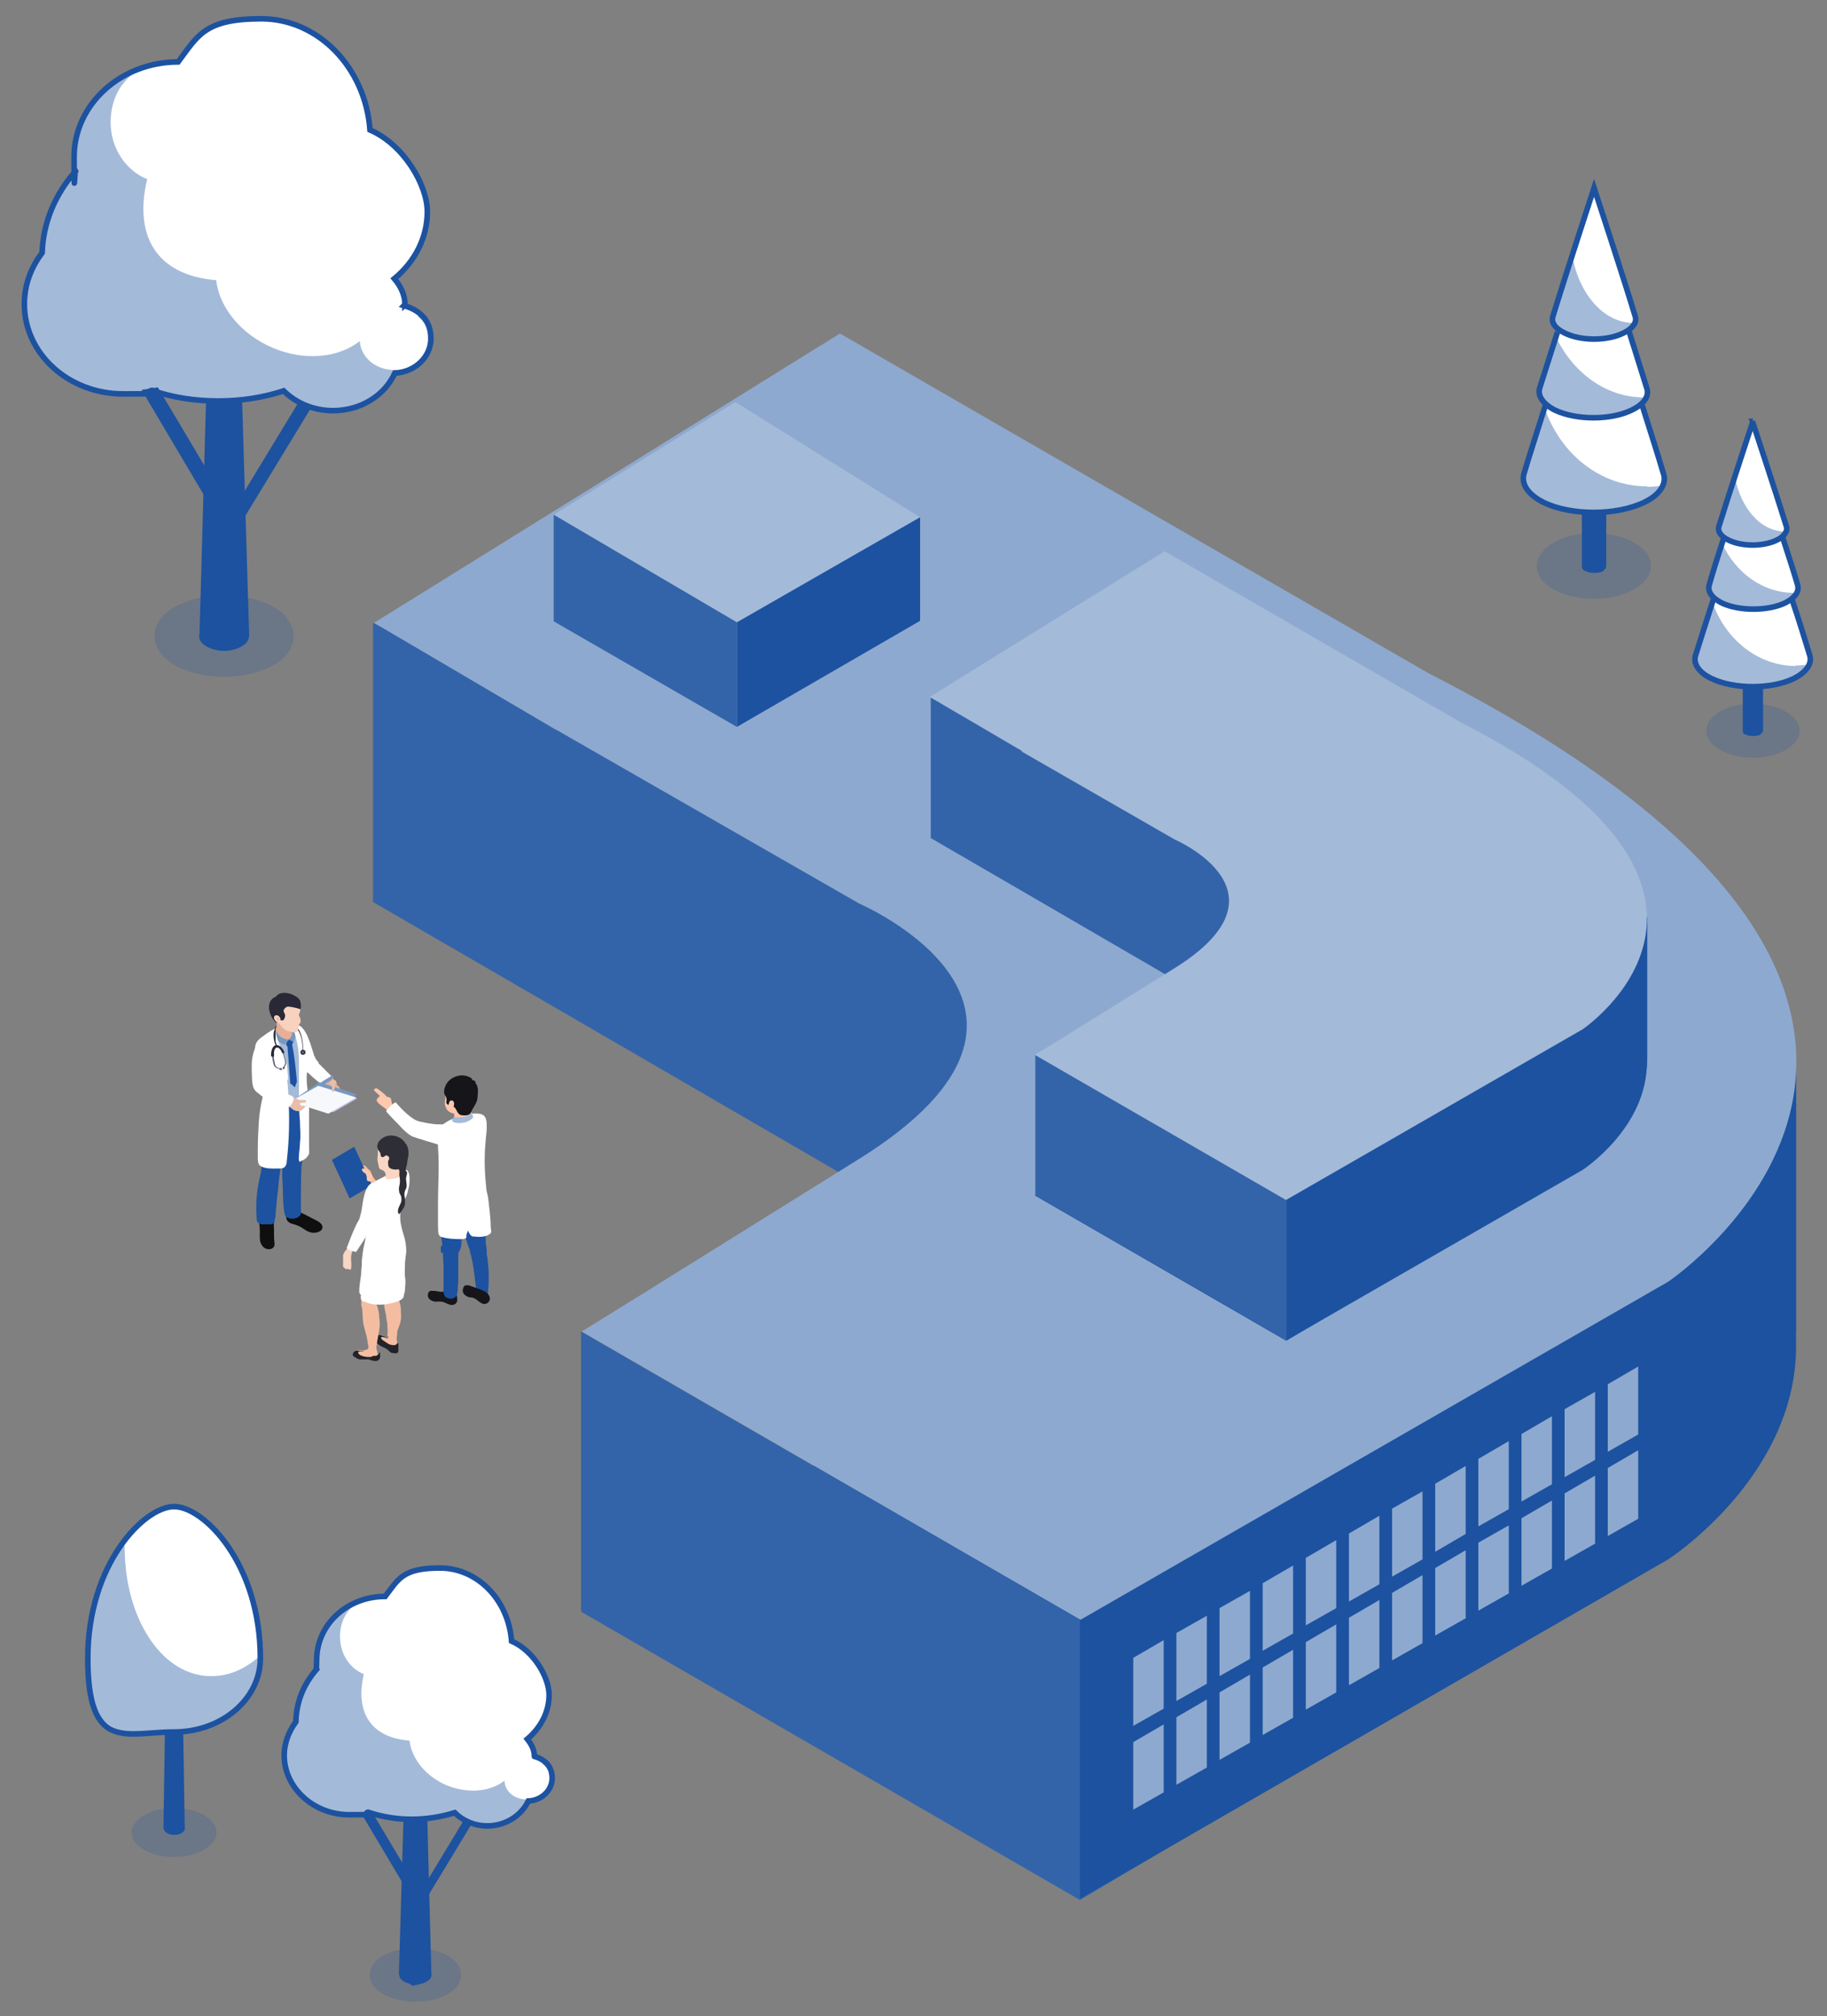 <?xml version="1.0" encoding="UTF-8"?> <svg xmlns="http://www.w3.org/2000/svg" id="Layer_1" version="1.1" viewBox="0 0 360 397.2"><rect x="0" y="0" width="360" height="397.2" fill="#808080" stroke="none"/><!-- Generator: Adobe Illustrator 29.8.1, SVG Export Plug-In . SVG Version: 2.1.1 Build 2) --><g><g><path d="M327.8,93.3c-1-3.2-2.6-8.3-4.3-13.8,1.1-1,1.5-2.1,1.2-3.1-.8-2.6-2.1-6.8-3.6-11.4,1-.8,1.4-1.7,1.1-2.6-1.9-6.4-8.1-25.3-8.1-25.3,0,0-6.2,19-8.1,25.3-.3.9.1,1.8,1.1,2.6-1.5,4.6-2.8,8.8-3.6,11.4-.3,1.1,0,2.2,1.2,3.1-1.8,5.5-3.4,10.6-4.4,13.8-.6,2,.7,4.1,3.9,5.7,5.4,2.6,14.2,2.6,19.7,0,3.2-1.5,4.5-3.7,3.9-5.6v-.1Z" style="fill: #fff;"></path><path d="M324.5,95.8c-9.2,0-17-6.4-20.1-15.3-1.7,5.2-3.1,9.8-4,12.8-.6,2,.7,4.1,3.9,5.7,5.4,2.6,14.2,2.6,19.7,0,2-1,3.3-2.2,3.8-3.4-1.1.2-2.1.3-3.2.3l-.1-.1Z" style="fill: #a4bad9;"></path><path d="M324,78.3c-7.5,0-14-4.8-17.4-11.9-1.3,4-2.5,7.7-3.2,10.1-.5,1.5.6,3.2,3,4.4,4.2,2,11,2,15.1,0,1.5-.7,2.4-1.6,2.9-2.5h-.5l.1-.1Z" style="fill: #a4bad9;"></path><path d="M321.8,63.6c-5.8,0-10.7-5.7-12-13.3-1.5,4.7-3.1,9.5-3.9,12.1-.4,1.2.4,2.4,2.3,3.3,3.2,1.6,8.4,1.6,11.6,0,1.3-.6,2-1.4,2.3-2.2h-.4l.1.1Z" style="fill: #a4bad9;"></path><path d="M322,116.1c-4.4,2.5-11.5,2.5-15.9,0s-4.4-6.6,0-9.2c4.4-2.5,11.5-2.5,15.9,0s4.4,6.6,0,9.2Z" style="fill: #1c52a0; isolation: isolate; opacity: .2;"></path><path d="M311.7,100.6v11c0,.7.7.9,1,1,.8.4,2.3.3,3,0,.3-.1.8-.7.8-1.1v-10.9c-1.6.2-3.2.2-4.8,0Z" style="fill: #1c52a0;"></path><path d="M304.5,79.9c-1.7,5.4-3.3,10.3-4.2,13.4-.6,2,.7,4.1,3.9,5.7,5.4,2.6,14.2,2.6,19.7,0,3.2-1.5,4.5-3.7,3.9-5.6-.9-3.1-2.5-8.1-4.2-13.5" style="fill: none; stroke: #1c52a0; stroke-miterlimit: 10; stroke-width: 1.1px;"></path><path d="M306.9,65.4c-1.4,4.4-2.7,8.5-3.5,11-.5,1.5.6,3.2,3,4.4,4.2,2,11,2,15.1,0,2.5-1.2,3.5-2.8,3-4.3-.8-2.6-2.1-6.7-3.5-11.2" style="fill: none; stroke: #1c52a0; stroke-miterlimit: 10; stroke-width: 1.1px;"></path><path d="M314.1,37s-6.2,19-8.1,25.3c-.4,1.2.4,2.4,2.3,3.3,3.2,1.6,8.4,1.6,11.6,0,1.9-.9,2.7-2.2,2.3-3.3-1.9-6.4-8.1-25.3-8.1-25.3h0Z" style="fill: none; stroke: #1c52a0; stroke-miterlimit: 10; stroke-width: 1.1px;"></path></g><g><path d="M356.6,129.1c-.8-2.6-2.1-6.8-3.6-11.3.9-.8,1.2-1.7,1-2.6-.6-2.1-1.7-5.6-2.9-9.3.8-.7,1.2-1.4.9-2.1-1.6-5.2-6.7-20.7-6.7-20.7,0,0-5.1,15.5-6.7,20.7-.2.7,0,1.5.9,2.2-1.2,3.7-2.3,7.2-2.9,9.3-.3.9,0,1.8,1,2.6-1.5,4.5-2.8,8.7-3.6,11.3-.5,1.6.6,3.4,3.2,4.6,4.4,2.1,11.7,2.1,16.1,0,2.6-1.3,3.7-3,3.2-4.6l.1-.1Z" style="fill: #fff;"></path><path d="M353.9,131.2c-7.5,0-13.9-5.2-16.5-12.6-1.4,4.2-2.6,8-3.3,10.5-.5,1.6.6,3.4,3.2,4.6,4.4,2.1,11.7,2.1,16.1,0,1.7-.8,2.7-1.8,3.1-2.8-.9.1-1.7.2-2.7.2l.1.1Z" style="fill: #a4bad9;"></path><path d="M353.5,116.8c-6.1,0-11.5-3.9-14.2-9.8-1.1,3.3-2,6.3-2.6,8.2-.4,1.3.5,2.6,2.5,3.6,3.4,1.6,9,1.6,12.4,0,1.2-.6,2-1.3,2.3-2h-.4,0Z" style="fill: #a4bad9;"></path><path d="M351.7,104.7c-4.8,0-8.7-4.6-9.9-10.9-1.2,3.9-2.5,7.8-3.2,9.9-.3,1,.4,2,1.9,2.7,2.6,1.3,6.9,1.3,9.5,0,1.1-.5,1.7-1.1,1.9-1.8h-.3l.1.1Z" style="fill: #a4bad9;"></path><path d="M351.9,147.7c-3.6,2.1-9.4,2.1-13,0s-3.6-5.4,0-7.5,9.4-2.1,13,0,3.6,5.4,0,7.5Z" style="fill: #1c52a0; isolation: isolate; opacity: .2;"></path><path d="M343.4,135v9c0,.6.5.7.8.8.7.3,1.9.2,2.5,0,.2-.1.7-.6.7-.9v-8.9c-1.3.2-2.6.2-3.9,0h-.1Z" style="fill: #1c52a0;"></path><path d="M337.6,118.1c-1.4,4.4-2.7,8.4-3.5,11-.5,1.6.6,3.4,3.2,4.6,4.4,2.1,11.7,2.1,16.1,0,2.6-1.3,3.7-3,3.2-4.6-.8-2.6-2-6.6-3.5-11" style="fill: none; stroke: #1c52a0; stroke-miterlimit: 10; stroke-width: 1.1px;"></path><path d="M339.6,106.2c-1.2,3.6-2.2,6.9-2.8,9-.4,1.3.5,2.6,2.5,3.6,3.4,1.6,9,1.6,12.4,0,2-1,2.9-2.3,2.5-3.6-.6-2.1-1.7-5.5-2.9-9.2" style="fill: none; stroke: #1c52a0; stroke-miterlimit: 10; stroke-width: 1.1px;"></path><path d="M345.4,83s-5.1,15.5-6.7,20.7c-.3,1,.4,2,1.9,2.7,2.6,1.3,6.9,1.3,9.5,0,1.5-.7,2.2-1.8,1.9-2.7-1.6-5.2-6.7-20.7-6.7-20.7h.1Z" style="fill: none; stroke: #1c52a0; stroke-miterlimit: 10; stroke-width: 1.1px;"></path></g><g><path d="M353.9,262.5h0v-54.1l-48.3-7.1c-7.1-4.5-15-9-24.1-13.6-103-52.6-116.1-57.5-116.1-57.5l-34.9,21.4-57-28.9v55l35.9,20.8,59.8,34.7s54.7,16.2,0,50.3l-54.7,34,98.3,56.8,115.8-68.7s25.8-16.6,25.2-42.9l.1-.2Z" style="fill: #3364a9;"></path><path d="M305.6,201.3c-1.1-.7-2.3-1.4-3.5-2.2l-109,69c-1.8,8-8.6,5.6-23.8,15.1l-54.7,34,98.3,56.8,115.8-66.8s25.8-16.6,25.2-42.9v-54.1l-48.3-9v.1Z" style="fill: #1c52a0;"></path><polygon points="114.5 317.3 114.5 262.3 212.8 319.1 212.8 374.1 114.5 317.3" style="fill: #3364a9;"></polygon><path d="M109.5,143.7l59.8,34.3s47.7,20.5,0,50.3c-36.47,22.73-54.7,34.07-54.7,34l98.3,56.8,115.8-66.6s81-54.4-47.1-119.8l-116.1-67-91.8,57,35.9,21.1-.1-.1Z" style="fill: #8ea9cf;"></path><polygon points="109.1 101.4 144.9 79.2 181.3 101.9 145.2 122.6 109.1 101.4" style="fill: #a4bad9;"></polygon><polygon points="145.2 143.2 145.2 122.6 181.3 101.9 181.3 122.3 145.2 143.2" style="fill: #1c52a0;"></polygon><polygon points="109.1 101.4 109.1 122.4 145.2 143.2 145.2 122.6 109.1 101.4" style="fill: #3364a9;"></polygon><g><polygon points="229.3 323.1 223.3 326.6 223.3 340 229.3 336.6 229.3 323.1" style="fill: #8ea9cf;"></polygon><polygon points="246.3 313.4 240.3 316.8 240.3 330.2 246.3 326.8 246.3 313.4" style="fill: #8ea9cf;"></polygon><polygon points="254.8 308.4 248.8 311.9 248.8 325.2 254.8 321.8 254.8 308.4" style="fill: #8ea9cf;"></polygon><polygon points="263.3 303.4 257.3 306.9 257.3 320.2 263.3 316.8 263.3 303.4" style="fill: #8ea9cf;"></polygon><polygon points="271.8 298.6 265.8 302.1 265.8 315.5 271.8 312.1 271.8 298.6" style="fill: #8ea9cf;"></polygon><polygon points="280.3 293.8 274.3 297.2 274.3 310.6 280.3 307.2 280.3 293.8" style="fill: #8ea9cf;"></polygon><polygon points="288.8 288.8 282.8 292.3 282.8 305.7 288.8 302.2 288.8 288.8" style="fill: #8ea9cf;"></polygon><polygon points="297.3 283.9 291.3 287.4 291.3 300.7 297.3 297.3 297.3 283.9" style="fill: #8ea9cf;"></polygon><polygon points="305.8 279 299.8 282.5 299.8 295.8 305.8 292.4 305.8 279" style="fill: #8ea9cf;"></polygon><polygon points="314.3 274.2 308.3 277.6 308.3 291 314.3 287.6 314.3 274.2" style="fill: #8ea9cf;"></polygon><polygon points="229.3 339.7 223.3 343.2 223.3 356.5 229.3 353.1 229.3 339.7" style="fill: #8ea9cf;"></polygon><polygon points="237.8 318.3 231.8 321.7 231.8 335.1 237.8 331.7 237.8 318.3" style="fill: #8ea9cf;"></polygon><polygon points="322.8 269.2 316.8 272.7 316.8 286 322.8 282.6 322.8 269.2" style="fill: #8ea9cf;"></polygon><polygon points="246.3 329.9 240.3 333.4 240.3 346.7 246.3 343.3 246.3 329.9" style="fill: #8ea9cf;"></polygon><polygon points="254.8 325 248.8 328.5 248.8 341.8 254.8 338.4 254.8 325" style="fill: #8ea9cf;"></polygon><polygon points="263.3 320 257.3 323.5 257.3 336.8 263.3 333.4 263.3 320" style="fill: #8ea9cf;"></polygon><polygon points="271.8 315.2 265.8 318.7 265.8 332 271.8 328.6 271.8 315.2" style="fill: #8ea9cf;"></polygon><polygon points="280.3 310.3 274.3 313.8 274.3 327.1 280.3 323.7 280.3 310.3" style="fill: #8ea9cf;"></polygon><polygon points="288.8 305.4 282.8 308.9 282.8 322.2 288.8 318.8 288.8 305.4" style="fill: #8ea9cf;"></polygon><polygon points="297.3 300.5 291.3 303.9 291.3 317.3 297.3 313.9 297.3 300.5" style="fill: #8ea9cf;"></polygon><polygon points="305.8 295.6 299.8 299.1 299.8 312.4 305.8 309 305.8 295.6" style="fill: #8ea9cf;"></polygon><polygon points="314.3 290.7 308.3 294.2 308.3 307.5 314.3 304.1 314.3 290.7" style="fill: #8ea9cf;"></polygon><polygon points="237.8 334.8 231.8 338.3 231.8 351.6 237.8 348.2 237.8 334.8" style="fill: #8ea9cf;"></polygon><polygon points="322.8 285.7 316.8 289.2 316.8 302.6 322.8 299.2 322.8 285.7" style="fill: #8ea9cf;"></polygon></g><path d="M324.6,207.9h0v-27.2l-24.3-3.6c-3.6-2.3-7.6-4.5-12.1-6.9-51.9-26.5-58.5-29-58.5-29l-17.6,10.8-28.7-14.6v27.7l18.1,10.5,30.1,17.5s27.6,8.2,0,25.3l-27.6,17.1,49.5,28.6,58.4-34.6s13-8.4,12.7-21.6h0Z" style="fill: #3364a9;"></path><path d="M300.2,177.1c-.6-.4-1.2-.7-1.8-1.1l-54.9,34.8c-.9,4-4.3,2.8-12,7.6l-27.6,17.1,49.5,28.6,58.4-33.6s13-8.4,12.7-21.6v-27.2l-24.3-4.6h0Z" style="fill: #1c52a0;"></path><polygon points="204 235.5 204 207.8 253.5 236.4 253.5 264.1 204 235.5" style="fill: #3364a9;"></polygon><path d="M201.4,148.1l30.1,17.3s24,10.3,0,25.3c-18.4,11.47-27.6,17.17-27.6,17.1l49.5,28.6,58.4-33.6s40.8-27.4-23.8-60.4l-58.5-33.8-46.3,28.7,18.1,10.6.1.2Z" style="fill: #a4bad9;"></path></g><g><path d="M105.3,346c0-1.3-.6-2.4-1.4-3.4,2.6-2.2,4.3-5.3,4.3-8.7s-3-8.7-7.4-10.6c-.6-8.1-6.7-14.4-14.1-14.4s-8.2,2.2-10.8,5.6c-7.5,0-13.5,5.5-13.5,12.3s0,1.2.2,1.8c-2.6,3-4.2,6.6-4.3,10.6-1.4,1.9-2.3,4.2-2.3,6.6,0,6.4,5.8,11.7,12.8,11.7s2.5-.2,3.7-.5c2.7.9,5.6,1.4,8.6,1.4s5.9-.5,8.5-1.3c1.6,1.6,3.9,2.6,6.4,2.6,3.6,0,6.7-2,8.1-4.9,2.6-.1,4.7-2.1,4.7-4.5s-1.5-3.7-3.5-4.3h0Z" style="fill: #fff;"></path><path d="M106.9,347.5c1,.7,1.6,1.8,1.6,3,0,2.2-2,4-4.6,4s-4.4-1.6-4.5-3.7c-2.8,2.2-7.2,2.6-11.4.9-4.2-1.8-6.9-5.3-7.3-8.8-8-.6-10.7-6-9-13.1-2.8-1.1-4.7-4-4.7-7.4s1.7-5.8,4.1-7.1c-5.1,1.8-8.7,6.2-8.7,11.5s0,1.2.2,1.8c-2.6,3-4.2,6.6-4.3,10.6-1.4,1.9-2.3,4.2-2.3,6.6,0,6.4,5.8,11.7,12.8,11.7s2.5-.2,3.7-.5c2.7.9,5.6,1.4,8.6,1.4s5.9-.5,8.5-1.3c1.6,1.6,3.9,2.6,6.4,2.6,3.6,0,6.7-2,8.1-4.9,2.6-.1,4.7-2.1,4.7-4.5s-.5-2.2-1.3-3c-.2,0-.4.1-.6.2h0Z" style="fill: #a4bad9;"></path><path d="M88.6,392.6c-3.6,2.3-9.8,2.3-13.5,0-3-1.9-3-5.2,0-7.1,3.6-2.3,9.8-2.3,13.5,0,3,1.9,3,5.2,0,7.1Z" style="fill: #1c52a0; isolation: isolate; opacity: .2;"></path><path d="M83,387.3c2.7.7,2.7,2.8,0,3.5s-1.6.2-2.3,0c-2.7-.7-2.7-2.8,0-3.5s1.6-.2,2.3,0Z" style="fill: #1c52a0;"></path><polygon points="84.2 358.3 79.5 358.4 78.6 389 85 389 84.2 358.3" style="fill: #1c52a0;"></polygon><path d="M82.8,376.2s-.7,0-.9-.7c-.2-.6,0-1.2,0-1.2l9.6-15.9,1.5.8-10.3,17h.1Z" style="fill: #1c52a0;"></path><path d="M81.1,373.9s.7,0,1-.8c.3-.7,0-1.4,0-1.4l-8.9-14.9-2.1.3,10,16.8Z" style="fill: #1c52a0;"></path><path d="M105.3,346c0-1.3-.6-2.4-1.4-3.4,2.6-2.2,4.3-5.3,4.3-8.7s-3-8.7-7.4-10.6c-.6-8.1-6.7-14.4-14.1-14.4s-8.2,2.2-10.8,5.6c-7.5,0-13.38,5.5-13.5,12.3-.05,2.99-.18,1.4.02,2-2.6,3-4.02,6.4-4.12,10.4-1.4,1.9-2.3,4.2-2.3,6.6,0,6.4,5.8,11.7,12.8,11.7s2.5-.2,3.7-.5c2.7.9,5.6,1.4,8.6,1.4s5.9-.5,8.5-1.3c1.6,1.6,3.9,2.6,6.4,2.6,3.6,0,6.7-2,8.1-4.9,2.6-.1,4.7-2.1,4.7-4.5s-1.5-3.7-3.5-4.3h0Z" style="fill: none; stroke: #1c52a0; stroke-miterlimit: 10; stroke-width: 1.1px;"></path></g><g><path d="M79.8,60c0-1.9-.9-3.7-2.1-5.1,4-3.3,6.5-8,6.5-13.2s-4.6-13.2-11.3-16.1c-.9-12.3-10.2-21.9-21.4-21.9s-12.5,3.3-16.4,8.5c-11.3,0-20.5,8.4-20.5,18.7s.1,1.9.3,2.8c-4,4.5-6.4,10.1-6.6,16.1-2.2,2.9-3.5,6.3-3.5,10.1,0,9.8,8.7,17.7,19.5,17.7s3.8-.3,5.6-.7c4.1,1.4,8.5,2.1,13.1,2.1s8.9-.7,12.9-2c2.4,2.4,5.9,3.9,9.7,3.9,5.5,0,10.2-3,12.2-7.4,4-.2,7.1-3.2,7.1-6.8s-2.2-5.6-5.3-6.5l.2-.2Z" style="fill: #fff;"></path><path d="M82.2,62.3c1.5,1.1,2.5,2.7,2.5,4.6,0,3.3-3.1,6-6.9,6s-6.7-2.5-6.9-5.7c-4.2,3.3-10.9,4-17.2,1.3s-10.5-8-11.1-13.3c-12.1-1-16.2-9.1-13.6-19.9-4.2-1.7-7.2-6.1-7.2-11.2s2.5-8.8,6.2-10.7c-7.7,2.7-13.3,9.5-13.3,17.4s.1,1.9.3,2.8c-4,4.5-6.4,10.1-6.6,16.1-2.2,2.9-3.5,6.3-3.5,10.1,0,9.8,8.7,17.7,19.5,17.7s3.8-.3,5.6-.7c4.1,1.4,8.5,2.1,13.1,2.1s8.9-.7,12.9-2c2.4,2.4,5.9,3.9,9.7,3.9,5.5,0,10.2-3,12.2-7.4,4-.2,7.1-3.2,7.1-6.8s-.7-3.3-1.9-4.5c-.3,0-.6.2-1,.3l.1-.1Z" style="fill: #a4bad9;"></path><path d="M54.4,130.7c-5.5,3.5-15,3.5-20.5,0-4.6-2.9-4.6-8,0-10.8,5.5-3.5,15-3.5,20.5,0,4.6,2.9,4.6,8,0,10.8Z" style="fill: #1c52a0; isolation: isolate; opacity: .2;"></path><path d="M45.9,122.7c4.2,1,4.2,4.3,0,5.3-1.1.3-2.4.3-3.5,0-4.2-1-4.2-4.3,0-5.3,1.1-.3,2.4-.3,3.5,0Z" style="fill: #1c52a0;"></path><polygon points="47.7 78.6 40.6 78.8 39.3 125.4 49.1 125.4 47.7 78.6" style="fill: #1c52a0;"></polygon><path d="M45.7,105.8s-1,0-1.3-1c-.4-1,0-1.8,0-1.8l14.7-24.2,2.4,1.2-15.7,25.8h-.1Z" style="fill: #1c52a0;"></path><path d="M43.1,102.3s1.1,0,1.5-1.2c.4-1.1,0-2.1,0-2.1l-13.5-22.7-3.2.5,15.1,25.5h.1Z" style="fill: #1c52a0;"></path><path d="M79.8,60c0-1.9-.9-3.7-2.1-5.1,4-3.3,6.5-8,6.5-13.2s-4.6-13.2-11.3-16.1c-.9-12.3-10.2-21.9-21.4-21.9s-12.5,3.3-16.4,8.5c-11.3,0-20.5,8.4-20.5,18.7s.1,1.9.3,2.8c-4,4.5-6.4,10.1-6.6,16.1-2.2,2.9-3.5,6.3-3.5,10.1,0,9.8,8.7,17.7,19.5,17.7s3.8-.3,5.6-.7c4.1,1.4,8.5,2.1,13.1,2.1s8.9-.7,12.9-2c2.4,2.4,5.9,3.9,9.7,3.9,5.5,0,10.2-3,12.2-7.4,4-.2,7.1-3.2,7.1-6.8s-2.2-5.6-5.3-6.5l.2-.2Z" style="fill: none; stroke: #1c52a0; stroke-miterlimit: 10; stroke-width: 1.1px;"></path></g><g><path d="M34.3,296.8c-5.9,0-17,11.3-17,29.9s7.6,14.5,17,14.5,17-6.5,17-14.5c0-18.6-11.1-29.9-17-29.9Z" style="fill: #fff;"></path><path d="M41.6,330.2c-9.4,0-16.45-10.61-17-23.7-.28-6.8.57-2.43.77-3.53-4,5.2-7.54,13.54-7.97,23.73-.56,13.12,4.6,16.16,17,14.5,9.32-1.25,17-6.5,17-14.5s0-.5,0-.7c-2.7,2.6-6.1,4.2-9.7,4.2h-.1Z" style="fill: #a4bad9;"></path><path d="M40.2,364.4c-3.3,1.9-8.5,1.9-11.8,0s-3.3-4.9,0-6.8,8.5-1.9,11.8,0,3.3,4.9,0,6.8Z" style="fill: #1c52a0; isolation: isolate; opacity: .2;"></path><path d="M35.8,359.4c.8.5.8,1.2,0,1.7s-2.1.5-2.9,0c-.8-.5-.8-1.2,0-1.7s2.1-.5,2.9,0Z" style="fill: #1c52a0;"></path><path d="M34.7,341c-.7,0-1.5,0-2.2-.1l-.3,19.4h4.2l-.3-19.3c-.5,0-.9.1-1.4.1v-.1Z" style="fill: #1c52a0;"></path><path d="M34.3,296.8c-5.9,0-17,11.3-17,29.9s7.6,14.5,17,14.5,17-6.5,17-14.5c0-18.6-11.1-29.9-17-29.9Z" style="fill: none; stroke: #1c52a0; stroke-miterlimit: 10; stroke-width: 1.1px;"></path></g></g><g><g><path d="M92.6,233.7h-.8c-.4,0-.9,0-1.3.2-.5.3-.5.7-.4,1.2v1.5c.1,1.1.4,2.1.8,3.1s.7,3.3.9,4.3c.3,1.1.7,2.2,1.2,3.2.1.2.2.5.4.6.4.3,1,.2,1.5,0,.4-.1.9-.3,1-.7v-.8c-.1-.7-.2-1.4-.2-2.2s-.1-2.8,0-3.6v-3.3c-.2-1.2-.3-2.4-1-3.6-.1-.2-.2-.4-.3-.5-.2-.1-.4,0-.7,0-.2,0-.4.2-.6.3-.2,0-.4.1-.6.1l.1.2Z" style="fill: #1c52a0;"></path><path d="M93.1,246.9c.2-.4.8-.5,1.1-.4.2,0,1.3-.8,1.6-1.1v.8c0,.2,0,.5.1.7,0,.5.2.9.2,1.4.1.9.2,1.9.2,2.8,0,1,0,1.9-.1,2.9,0,.4,0,.7-.1,1.1,0,.3-.1.6-.3.8-.1,0-.3.2-.4.2h-.5c-.2,0-.3,0-.5-.1-.1-.1-.2-.3-.3-.5-.1-.3-.2-.6-.2-1-.2-1.5-.4-3.1-.6-4.7-.2-1.2-.4-2.4-.8-3.5l.5.6h.1Z" style="fill: #1c52a0;"></path><path d="M96.2,255c-.6-.8-1.8-1-2.7-1.4-.4-.1-.8-.3-1.2-.4h-.5c-.4,0-.7.8-.6,1.2,0,.3.2.5.4.7.3.3.8.5,1.2.5s.8.2,1.2.5c.5.4.8.7,1.4.8.8,0,1.4-.8,1-1.6,0,0-.1-.2-.2-.3h0Z" style="fill: #15151a;"></path><path d="M89.9,255v-.1c0-.5-.2-.9-.3-1.4,0-.2-.1-.3-.3-.5-.3-.3-.8,0-1.1.3,0,.2-.1.4-.2.5-.2.3-.5.7-.9.7-.5,0-1.1-.2-1.7-.2h-.6c-.5.2-.6.9-.4,1.3.1.3.3.4.6.6.4.2.9.3,1.3.2.4,0,.9,0,1.3.2.7.3,1.5.8,2.2.2.2-.2.3-.4.3-.7,0-.4-.1-.9-.1-1.3h0l-.1.2Z" style="fill: #15151a;"></path><path d="M89.7,233c-.5,0-1-.2-1.4-.1-.6,0-1,.4-1.2,1-.2.5-.3,1.1-.3,1.7-.1,1.8-.1,4.8,0,6.6,0,.9.2,1.8.3,2.6,0,.4.2.9.3,1.3,0,.4.2.5.5.8.7.5,2.1.4,2.6-.4.6-1,.4-2.3.5-3.4,0-1.2.3-2.5.9-3.6.4-.7.9-1.3,1.2-2.1.3-.8.5-2.9-.3-3.6-.5-.4-1.6-.5-2.1-.6-.3,0-.6-.1-.9-.2h-.1Z" style="fill: #1c52a0;"></path><path d="M87.3,246.8c0,.8,0,1.5.1,2.3v3.2c0,2.5-.2,3.1,1,3.5.3,0,.6.1.8,0,.8-.2.9-.9,1-1.7,0-.5,0-1.1.1-1.5v-5.1c0-.9.2-2,.2-2.9,0-.1-.2-.2-.3-.3-.1,0-3,.9-3.3,1.2,0,0-.1.4,0,1.3h.4Z" style="fill: #1c52a0;"></path><path d="M86.6,223.4v-.7c.1-.5.3-1,.8-1.3.7-.4,1.5-.8,2.3-1.1,1-.4,2-.6,3-.7.9-.1,1.9-.2,2.4.7.4.7.3,1.6.3,2.3,0,.8-.4,3.7-.4,4.1,0,.6-.1,1.3-.2,1.9,0,1.3-.1,2.6-.1,3.8,0,.5,0,1.1-.2,1.5-.2.5-.8.8-1.3,1s-1.1.3-1.7.3c-1.3,0-2.6,0-3.7-.6-.3-.1-.6-.3-.7-.6-.3-.5-.1-.9,0-1.4v-5c0-.7-.1-1.5-.2-2.2,0-.7-.3-1.4-.4-2h.1Z" style="fill: #dadff6;"></path><path d="M87.3,221.5s.1,0,.2-.1c.7-.6,1.6-1,2.5-1.3.5-.1.9-.3,1.4-.4.2,0,.4-.2.6-.2s.5,0,.7-.1h.3c1.4-.1,2.2,0,2.6.7s.3,1.7.3,2.5c-.2,2-.4,3.9-.4,5.9,0,1.8.1,3.6.3,5.3,0,.8.3,1.5.4,2.3s.2,1.7.3,2.6c.1,1,.2,2.1.2,3.1,0,.3.2.8,0,1.1s-.7.5-1,.6c-.7.2-1.5.2-2.2.1-.2,0-.5,0-.7-.2s-.5-.7-.6-1c-.1.3-.2.6-.3.9v.5c-.3.4-1.2.3-1.6.3-1.1,0-2.2-.1-3.3-.4-.9-.3-.6-1.5-.7-2.2v-4.5c0-3.7.3-7.3,0-11v-2.6c0-.3.2-.6.3-.9,0-.2.2-.4.3-.5,0-.1.2-.2.3-.4l.1-.1Z" style="fill: #fff;"></path><path d="M74,214.4h.2s.1,0,.2.1c.6.4,1.2.9,1.7,1.4h0s.1.1.2.2h0c.2,0,.4,0,.6.2.1,0,.2.2.2.4s.2.9.2,1.1c0,0-.1.3-.2.3h0c-.1.2-.3.3-.3.5,0,.1-.2.1-.4.2-.7-.7-1.5-1-2.1-1.8,0,0-.1-.2-.1-.3s.1-.2.2-.2v-.3s.2-.1.3,0c0,0,0-.2.1-.3h.1c-.3-.2-.6-.5-.9-.8-.1-.1-.3-.2-.3-.4v-.1l.3-.2Z" style="fill: #ffc7ad;"></path><path d="M86.3,221.5c-1,0-3.8-.5-4.3-.8-1.4-.6-3.4-2.8-4-3.5-.2-.2-1.9,1.4-1.9,1.7,0,.2,2.3,2.5,2.6,2.8,1.2,1.4,2.3,2.1,2.6,2.2,1,.4,4.9,1.5,5.1,1.6.7,0,1.7-.7,1.9-1.2,1.3-3.1-1.5-2.8-1.9-2.8h-.1Z" style="fill: #fff;"></path><path d="M89.5,219.1c0-.4-.4-.3-.2-.7.1-.3.3-.6.6-.8.3-.2.6-.3,1-.3h1.3c.3,0,.6,0,.6.4,0,.5,0,.9.1,1.4,0,.2.2.5.2.7,0,.5-.9.6-1.4.8-.6.3-2.2-.3-2.2-.5v-1.1.1Z" style="fill: #ffc7ad;"></path><path d="M88.1,213.9c-.2.2-.3.5-.4.8-.1.7.2,1.4,0,2.1-.2.7.1,2.1,1.4,2.5.7.2,2,0,2.4-.2.6-.3.9-.8,1.3-1.3,2.8-4.3-2.8-6.1-4.7-3.9h0Z" style="fill: #ffc7ad;"></path><path d="M93.7,213.1c-.1-.1-.3-.3-.5-.3,0,0-.1,0-.2-.1v-.1c0-.2-.3-.3-.5-.4-1.1-.6-2.6-.4-3.7.4-.5.4-.9.9-1.1,1.5-.2.5-.3,1.2,0,1.7.2.2.2.4.3.7v.2c0,.3-.2.5.1.8.5.4,1.2.3,1.6.8.4.6.5,1.2,1.2,1.4.3,0,.7.1,1.1,0,.7-.1.8-.5,1-1,.2-.4.5-.8.7-1.2s.4-.9.4-1.4c.1-.9.2-2.1-.4-2.7v-.3Z" style="fill: #15151a;"></path><path d="M88.9,216.8c.5-.1.7.5.5,1.1,0,.2-.3.3-.4.4-.8.9-1.2,0-.9-.2.6-.7.2-1.2.8-1.3Z" style="fill: #ffc7ad;"></path><path d="M89.1,220.4c-.4,1,1.9,1,2.9.6.4-.2.8-.4,1.1-.7.3-.3,0-.5-.2-1.1,0,0-.1.2-.2.3-.6.5-1.4.6-2.1.6h-.9c-.1,0-.3-.2-.5.4l-.1-.1Z" style="fill: #a4bad9;"></path></g><g><path d="M77.2,235.1c0-.1-1.9-1.6-2.9-2.3-.3-.2-.8-.9-1-1.3-.2-.6-.2-.8-.6-1.1-.2-.1-.3-.3-.5-.5s-.3-.3-.6-.3h-.7v.4h.8v.4s-.1.1-.2.2v.8c0,.3,0,.6.2.8.2.3.5.8.7,1,.4.3,3.3,3.6,3.5,3.7.3.1,1.3-1.5,1.4-2.1l-.1.3Z" style="fill: #ffbc99;"></path><polygon points="68.9 236.1 73.3 233.5 69.8 225.9 65.4 228.5 68.9 236.1" style="fill: #1c52a0;"></polygon><path d="M71.6,230.9c.3.2.4.3.5.4h0c.3.8.1.8.2,1.1,0,.3.4.4.7.3.5-.2.6-.9,0-1.6l-.3-.3s-.1-.1-.2-.2c-.2-.1-.4-.2-.5-.3,0,0-.2,0-.3-.1h-.2c-.2,0-.3.3,0,.6l.1.1Z" style="fill: #fac8ad;"></path><g id="_x30_1_weather_app"><g><g><path d="M74.8,262.9c.2,0,.4.1.6.2.3.2.8.4,1.1.5.2,0,.1-1.8,0-2.1l1.8,1c-.2,1.2-.2,1.5,0,2h0v.8s-1.5.4-2.6-.3c-1.1-.8-.9-2.1-.9-2.1Z" style="fill: #f4bda2;"></path><path d="M78.3,264.5s0,.4-.6.5c-.5,0-1-.1-1.4-.4-.2-.1-.4-.3-.6-.4s-.3-.2-.5-.4l-.1-.2v-.2h.4c.3,0,.7.3,1.1.3-.2,0-.9-.5-1.1-.5-.3-.1-.5-.3-.8-.2-.2,0-.3.2-.4.4-.1.2-.2.3-.2.6,0,.2,0,.4.2.6.1.2.4.3.6.5.5.3,1.2.5,1.6.9.2.2.4.4.6.5.2,0,.5.1.8.1h.2s.1,0,.2-.1c.1,0,.2-.2.2-.4v-1.4l-.2-.2Z" style="fill: #222229;"></path><path d="M76.5,263.3c0,.5.2.2.3.4.4.4.8.4,1.1,0,.2-.2.2-.5.2-.7.2-1,.4-1.3.6-1.9.3-.8.4-1.7.3-2.5,0-.6,0-1.2-.2-1.8-.1-.6-.4-1-.3-1.6v-1.9c-.2-.7-1.1-1-1.7-.7-.4.2-.7.5-.9.8-.2.3-.2.8-.3,1.2v1.4c0,1.1.3,2.2.5,3.3,0,.4.1.9.2,1.3,0,.7.2,1.9,0,2.5l.2.2Z" style="fill: #f4bda2;"></path><path d="M71.1,255.7v-.7l2.4,1.1c.3,0,.5.3.6.6.3.7.5,1.5.6,2.3,0,.8.2,1.5.1,2.3-.1,1.3-.5,2.7-.6,3.9h-1.6c0-.4-.1-.8-.2-1.1-.2-1.4-.8-2.7-.9-4.1-.1-1,0-1.9-.3-2.8v-1.6l-.1.1Z" style="fill: #f4bda2;"></path><path d="M74.4,266.4c-.2-.4-.3-1-.2-1.5v-.5l-1.8-.3c0,.2.2,1,.2,1.3,0,.5-.6.6-1,.6h-1l-.6.4.2.6c.7.5,1.3.6,2.1.7.7,0,1.2.4,1.8,0,.2-.1.4-.2.4-.4,0-.4,0-.6-.2-.9h.1Z" style="fill: #f4bda2;"></path><path d="M73.7,267.1c-.2,0-.4.1-.5.2-.7.1-1.5,0-2.1-.3,0,0-.2,0-.3-.2,0,0-.2-.1-.2-.2-.1-.3.2-.4.4-.4.1,0,.7,0,.8-.1h.4-1.7c-.3,0-.6,0-.8.3-.2.2-.3.6,0,.8,0,0,.2.2.3.2.3.2.5.3.8.4h1.7c.3,0,.5.1.7.2.5.1.9.2,1.3,0,.2-.1.4-.4.4-.7v-.7l-.1-.2c-.1.3-.4.6-.7.7h-.4Z" style="fill: #222229;"></path><path d="M71.9,248.6v-3.5c0-.9.3-2.1.6-3,.5.4,1.4,1.1,3.5,1,1.4-.1,2.8-1,2.8-1.6.3.4.7,1.8.9,2.5v.2c.4,1.5.4,2.9,0,4.4-.1.5,0,1,0,1.5v1.6c0,1,0,2.1-.1,3.1,0,.3,0,.7-.2.9-.2.3-.5.4-.8.6-1.4.5-2.9.8-4.4.7-.7,0-1.5-.2-2.2-.5-.3,0-.7-.2-.8-.4-.2-.3-.1-.8,0-1.1.2-2.1.9-4.2,1-6.3l-.3-.1Z" style="fill: #fff;"></path><path d="M79.6,230.4h-1.1c-1,.3-1.9.9-2.8,1.4-.4.2-.8.4-1.2.6-.6.3-1,.6-1.5,1.1-.4.4-.7.8-.8,1.4-.2.6-.2,1.1-.1,1.7,0,.4.7,3.4.5,5.4,0,.6-.4,1.3-.5,1.9-.1.5-.3,1.1-.4,1.6-.2.9-.3,1.8-.4,2.8,0,.6,0,1.2-.1,1.8,0,1.2-.3,2.5-.4,3.7v.8c.1.4.4.6.8.8.7.4,1.5.5,2.4.5,1.1,0,2.1,0,3.2-.2.2-.5.4-1,.6-1.5.2.4.3.7.5,1.1.2,0,.4,0,.7-.1.2,0,.4,0,.5-.2.2-.2.3-.5.3-.9,0-.8.2-1.7,0-2.5-.1-.8,0-1.7,0-2.6,0-1.1.3-2.1.2-3.2,0-1.3-.5-2.5-.8-3.7s-.5-2.4-.2-3.7c.1-.7.4-1.3.7-2,.3-.6.6-1.2.7-1.9.2-.7.3-1.4.3-2.1,0-.8,0-1.9-1.1-2.2v.2Z" style="fill: #fff;"></path><path d="M78.9,230v1.6c-.2.4-.8.5-1.2.6-.3,0-.7.1-1,.1-.2,0-.3,0-.5-.1h-.1c-.2-.1-.1-.4-.1-.6s0-.4-.1-.5c0-.2-.3-.4-.3-.4,0,0,1.4-.2,2.1-.4.4,0,.8-.1,1.1-.2h.2l-.1-.1Z" style="fill: #f9d5c3;"></path><path d="M74.9,225.6c-.2.2-.4.4-.4.7-.1.5,0,1.1-.1,1.7-.1.5.1,1.1.2,1.6,0,.3.1.6.4.8.2.1.4.1.5.2,0,0,.3.1.3.2.2.2.6.2.9.2s.6,0,.9-.1c.6-.2,1-.7,1.3-1.2,3-3.8-2.1-6.1-4.1-4.1h.1Z" style="fill: #f9d5c3;"></path><path d="M80,225.4c-1-1.8-3.5-2.3-5-.9-.7.6-.9,1.5-.3,2.3.2.2.2.3.3.6,0,.2,0,.4.2.5.3.2.5-.2.9,0,.7.4.1,1.6.6,2.1s1.6.5,2.2.2c1.6-.8,2-3.3,1.2-4.7l-.1-.1Z" style="fill: #2e2e37;"></path><path d="M80.2,230.8v.3c0,.4-.2.7-.2,1.1,0,.5.2,1.1.1,1.6,0,.3-.2.5-.3.8-.2.5-.1,1.1,0,1.6v.9c0,.5-.3.9-.5,1.2,0,.1-.6.9-.7.9h0c-.3-.4-.2-1,0-1.4.2-.5.5-.9.5-1.4,0-.3,0-.7-.2-1,0-.1-.2-.3-.2-.4,0-.2-.1-.5-.1-.7,0-.5.2-1,.2-1.4v-.5c0-.4-.2-.9-.1-1.3v-.4c0-.3-.3-.4-.4-.7v-.4c0-.6,0-1.2.2-1.7.2-.4.9-.9,1.4-.5.2.1.2.3.3.5.2.7,0,1.5-.2,2.2v.7h.2Z" style="fill: #2e2e37;"></path></g><path d="M76.2,227.6c-.5,0-.8.7-.9,1.1v.6c.2,0,.4,0,.6-.2.1,0,.3-.2.5-.3.4-.4.4-1-.1-1.1l-.1-.1Z" style="fill: #f9d5c3;"></path></g><path d="M74.1,233c-1.9-.4-2.5,2.7-2.8,5.1,0,.2-.4,1.8-.5,2.1l2.6,1c.3-.6,1-2.5,1.1-2.9.5-2.2,1.4-4.9-.3-5.3h-.1Z" style="fill: #fff;"></path><path d="M70,246.6s0-.2.1-.2c0,0,0-.1.1-.2.1-.1.2-.3.3-.4.3-.4.6-.8.8-1.2.6-.9,1.2-1.8,1.7-2.8.2-.4.4-.7.5-1.1.1-.5-1.1,0-1.5-.4-.3-.3-.4,0-.7.2-.1,0-.2.3-.3.4-.2.3-.3.6-.5.9-.4.8-.8,1.6-1.1,2.4-.2.3-.3.7-.5,1,0,.2-.2.4-.3.5,0,.1-.2.3-.3.4-.3.4-.6.7-.7,1.2v2.3h.1c0,.1.2.2.3.3,0,0,0,.1.2.1h.5s.2.2.3.1c.2,0,.2-.2.2-.4.1-.8-.1-1.5,0-2.3,0-.3.2-.6.2-1v-.2l.6.4Z" style="fill: #f9d5c3;"></path><path d="M71.7,239.6c-.9-.8-3.1,5.6-3.4,6.3.4.4,1.4.7,1.9.7,0-.1,2.9-4.1,3.4-6,.1-.5-1.5-.7-1.9-1Z" style="fill: #fff;"></path></g></g></g><g><g><path d="M60.5,211c-.7-.9-1.9-4.1-2.7-5.7-.2-.4,0-.7,0-1.2s.1-.9.3-1.4c.1-.2.3-.6.5-.7.7-.2,1.6,1.3,1.9,1.9.2.5.4,1,.6,1.5.3.9.6,1.9.9,2.9.2.7.4,1.4.4,2.1s-.5,1-1.1.9c-.4-.1-.5.3-.9-.2l.1-.1Z" style="fill: #fff;"></path><path d="M60.3,222.7c-.4,2.3-.4,9.2-2.6,8.5-.7-.2-1.9-1.5-2-3.1v-2.9c0-1.7-1.5-7.4,2.1-8.4.5-.1,1.4-1.2,1.8-.8,0,0,.4.5.6,1.3.1.5.2,1.2.2,1.8.1,1.1,0,2.3-.2,3.6h.1Z" style="fill: #071113;"></path><path d="M53.8,239.6c.2,1.4.2,2.8.2,4.2,0,.4.1.8.1,1.3,0,.3-.1.6-.3.7-.2.2-.5.3-.8.3-.6,0-1.1-.3-1.4-.8-.5-.7-.4-1.6-.4-2.4,0-.6,0-1.1-.1-1.7,0-.7.2-1,.8-1.5.4-.3.8-.9,1.3-1.2.2-.1.5,0,.7.1.2.2.3.4.3.7l-.2.2-.2.1Z" style="fill: #0f0f0f;"></path><path d="M57.6,238.2c.4,0,.9.4,1.3.5.9.4,1.8.9,2.8,1.4.6.3,2.1.9,1.8,1.9-.1.4-.6.7-1.1.8-.9.2-1.7-.1-2.4-.6s-1.5-.9-2.4-1.1c-.7-.2-1.2-.6-1.2-1.4s.4-1.7,1.3-1.6l-.1.1Z" style="fill: #0f0f0f;"></path><path d="M60.1,222c-.3,2.4,0,9.3-2.3,8.7-.7-.2-2-1.5-2.1-3v-2.9c0-1.8-1.8-7.4,1.8-8.5.5-.2,1.4-1.2,1.8-.8,0,0,.4.4.6,1.3.1.5.2,1.2.3,1.8.1,1.1.1,2.3,0,3.6l-.1-.2Z" style="fill: #1c52a0;"></path><path d="M59.3,239c-.2,1.3-2.9,1.5-3.2.2-.4-1.9-.3-3.9-.4-5.8-.2-2.5,0-4.3,0-5.5,0-.5.6,0,.9-.4.7-1,3.1-.4,3,.1-.4,2.1-.3,11.3-.3,11.3v.1Z" style="fill: #1c52a0;"></path><path d="M55.5,228c0,.5-.5,4.1-.6,5,0,1-.2,1.9-.3,2.9-.1,1.1-.2,2.2-.3,3.3,0,.4,0,.7-.2,1.1v.4q0,.2-.2.3c-.1,0-.3.1-.5.2h-1.7c-.2,0-.5-.1-.7-.2-.3-.2-.4-.4-.4-.7-.3-3.1,0-6.2.8-9.2.2-.7,0-3.3.4-4,.1-.2,3.7.9,3.7.9Z" style="fill: #1c52a0;"></path><path d="M52.1,213.9h0c0,.5.1,1,.1,1.5,0-.5,0-1-.1-1.5Z" style="fill: #e9af94;"></path><path d="M52.2,215.4v.9h0v-.9Z" style="fill: #e9af94;"></path><path d="M53.2,203.5c.9-.4,2.1-.9,3.2-1.3,2.4-.8,2.8.1,3.5,2.1.7,1.8.5,4.8.2,6.7-.2,1-.2,2-.3,3.1,0,.9,0,1.7.2,2.6-1.9,1.4-4.5,1.2-6.8.7v-13.9h0Z" style="fill: #a4bad9;"></path><path d="M57.3,213.5l.8.7.4-1.1s-.4-5.3-1.1-8c-.2.2-.5.2-.8.4.1,1.2.6,8,.6,8h.1Z" style="fill: #1c52a0;"></path><path d="M57.9,204.8h0c0,.1,0,.3-.1.4,0,.2-.2.4-.3.7,0,.1-.1.2-.3.3h-.4c-.1,0-.4-.2-.4-.4s0-.3.1-.5c.1-.3.3-.7.5-.9.3-.2.6.1.7.4v.1l.2-.1Z" style="fill: #1c52a0;"></path><path d="M54.4,202.6h-.2v-.2c.3-.4.8-.7,1.3-.9v.2c-.4.2-.9.5-1.2.9v.1l.1-.1Z" style="fill: #282837;"></path><path d="M54,203.5c0,2,3.6,2,3.6.2,0-2.6-.2-2.9-1.4-3.3-.3-.1-.7-.2-1-.2-1.3,0-.8.6-.7,1.1.1,1.3-.3,1.5-.4,2.2h-.1Z" style="fill: #e9af94;"></path><path d="M57,204.7c0,.2.3.3.5.4,0,0,.2.2.3.1.1,0,.2-.2.2-.3.3-.6.4-1.3.4-2,0-.2,0-.5-.2-.6s-.4-.2-.6,0c-.2,0-.3.5-.2.7.3.7,0,1.4-.5,1.8l.1-.1Z" style="fill: #7698c1;"></path><path d="M57,204.7s-.3.5-.7.9c0,0-.2.2-.3.2-.6-.2-2-1.3-2.2-2,0-.3,0-.6.2-.8,0,0,.2-.3.3-.3,0,0,.2.5.4.9.5.8,1.4,1.1,2.4,1.3l-.1-.2Z" style="fill: #7698c1;"></path><path d="M62.8,209.3c-.6-.5-.8-1.2-.8-1.2,0,0-.8-.3-.9,0-.2.3-1.1,2.4-.6,3,.6.7,1.9,1.8,2.6,2.3h0c.6-.5,1.5-.9,2.2-1.4-.8-.8-2.3-2.3-2.6-2.6l.1-.1Z" style="fill: #fff;"></path><path d="M59,228.7v.2c.1,0,.6-.3.8-.4.4-.2.8-.6,1-1,.2-.3.1-1,.1-1.4v-8.5c0-1.9-.7-4.2-.4-6.2.3-1.9.3-5.5-.4-7.3-.6-1.5-1-2.3-2.3-2.1.8,2.4,1.1,4.8,1.1,7.3v5.2c0,2.1,0,4.3.2,6.4,0,1.4.2,2.8,0,4.2,0,1.2-.3,2.4-.2,3.6h.1Z" style="fill: #fff;"></path><path d="M50.4,207s1.5,4.8,1.8,7h0c0,.7-1,3.6-1.2,7-.1,1.8-.2,3.5-.2,5.3v1.8c0,.4,0,1.2.4,1.5.9.7,2.4.6,3.5.6.5,0,1.1,0,1.4-.3.3-.3.4-.7.4-1.1.5-4.3.6-8.6.3-12.9,0-1.2-.1-2.4-.3-3.7,0-.6,0-1.2-.2-1.8,0-.4-.3-.8-.5-1.2-.9-2-1.6-4.2-1.9-6.4-.7.3-1.9,1.2-2.3,1.5-1.3.9-1.4,1.7-1.3,2.7h.1Z" style="fill: #fff;"></path><path d="M58.9,202c-.9-.5-1-.1-1,.4,0,1,1,3.7,1,5.4,0,1,.2,4.3,0,4.7,1.6-1.2.8-6.2.8-6.2l-.4-.3c1.1-2,.2-3.6-.5-4h.1Z" style="fill: #fff;"></path><path d="M59.8,206.9h-.2c.1-2.2-.5-4-1.8-4.9-.7-.5-1.5-.6-2.2-.4v-.2c.7-.3,1.5-.2,2.3.4,1.3.9,1.9,2.8,1.8,5.1h.1Z" style="fill: #282837;"></path><path d="M53.8,202.9c.2-.2.5-.3.5-.3,0,0,0,1.4.6,2.7.3.9.8,1.9,1.2,2.7.6,1.5.5,3,.7,4.8-.8-.2-2.1-4.5-2.1-4.5l.1-1.1c-.3-.2-.9-.7-1.1-1.1-.3-.5-.8-2.2.2-3.2h-.1Z" style="fill: #fff;"></path><g><path d="M66.3,213.6c.3.3.6.5.7.9s0,.9-.2,1.1c-.3.3-.8.3-1.1,0-.2-.2-.2-.5-.3-.7-.1-.3-.3-.6-.6-.8-.1-.1-.3-.2-.5-.3-.1-.1-.2-.2-.3-.4,0,0-.1-.2,0-.3.1-.3.4-.4.6-.6.2-.1.3-.2.5-.3h.3s.1.1.2.2c.2.4.5.7.8,1l-.1.2Z" style="fill: #e9af94;"></path><path d="M65.4,211.9c-.7.5-1.6.9-2.2,1.4q.1,0,.4.2c.5.2,2-.8,2.1-1.4l-.2-.3-.1.1Z" style="fill: #7698c1;"></path><path d="M59.9,217.5s.2-.1.3,0c0,0,.1,0,.2.1v.2c0,.1-.2.2-.3.3s-.2.2-.4.4c-.3.2-.5.4-.8.4s-.6,0-.9-.2c-.2,0-.4-.2-.5-.3.5-.4,1.1-.6,1.8-.6.1,0,.2.1.3,0,.1,0,.2-.2.3-.2h0v-.1Z" style="fill: #e8beab;"></path><g id="signature"><g><polygon points="70.4 215.6 64.3 219.2 58.2 216.4 62.9 213.2 70.4 215.6" style="fill: #7698c1;"></polygon><polygon points="70.4 216.4 65.7 219.1 57.4 217.2 62.9 214 70.4 216.4" style="fill: #bfbeed;"></polygon><polygon points="70.2 216.2 64.7 219.4 57.2 217 62.7 213.9 70.2 216.2" style="fill: #f7f8fb;"></polygon></g></g><path d="M66,213.6c0,.4,0,.8-.2,1.2v.2s-.1.1-.2.1c0,0-.2,0-.2-.2v-1s-.1,0-.2-.1c-.2-.2-.2-.6,0-.8s.5-.3.8-.2.3.4.2.7l-.2.1Z" style="fill: #e8beab;"></path><path d="M55.5,217c0-.2.3-.3.4-.4.7-.3,1.4-.5,2.2-.3.3.1.6.3.9.4h1c.1,0,.3,0,.3.2,0,.1,0,.2-.2.3-.3.1-.6,0-.9.1-.2,0,0,.3,0,.4,0,0,.2.1.2.2-.7,0-1.4.2-1.9.5-.1,0-.2-.2-.3-.2-.1-.1-.2-.2-.4-.3-.1,0-.2,0-.4-.1-.3-.1-.5-.1-.8-.3-.2,0-.4-.3-.3-.5h.2Z" style="fill: #e8beab;"></path><path d="M57.7,216h0c-.6-.3-1.3-.6-1.9-.9-.7-.4-1.4-.7-2-1.2-.4-.3-1-.7-1.1-1.2-.3-.9,0-2.3.3-3.2.3-1,.7-2,.5-3,0-.4-.3-.9-.6-1.2-.6-.4-1.4-.6-1.9-.1-.6.5-1.4,2.7-1.4,4.5s0,3.9.4,4.7c.2.4.5.7.8.9.6.5,1.2,1,1.9,1.3.7.4,1.4.7,2.1,1.1.4.2,1,.5,1.4.6.5,0,1-.4,1.2-.7s.3-.5.4-.8c0-.3.2-.5,0-.6l-.1-.2Z" style="fill: #fff;"></path></g><g><path d="M58.8,197.3c.3.4.4.9.4,1.4,0,.2,0,.4-.1.6,0,.2-.2.4-.2.6s.2.5.3.8c0,.2.1.4,0,.7,0,.1-.1.2-.2.3-.3.5,0,1.3-.6,1.6-.1,0-.3.1-.5.1s-1.2-.3-1.5-.4c-.4-.2-.8-.6-1.1-1-.2-.3-.6-.6-.8-.9v-.2s-.1-.4-.2-.4c0,0-.2,0-.2-.1-.1,0-.2.2-.2,0-.2-.6-.4-1.3-.4-1.9s0-1.1.4-1.6c.3-.4.7-.7,1.2-.8.7-.3,1.5-.3,2.2,0,.7.2,1.2.7,1.6,1.3l-.1-.1Z" style="fill: #f8d1bf;"></path><path d="M53,198.5c0-1.8,1.3-2.1,1.3-2.1,0,0,.5-.9,1.9-.8.7,0,1.5.3,2.1.7h0c.4.2.8.6.9,1.1.2.8,0,1.4,0,1.5,0,0,0-.1-.1-.1-.7-.3-2.1-.5-2.3-.5-.3,0-.6.2-.8.5,0,.1-.2.2-.1.4,0,.2.1.3.2.5.2.4,0,.9-.2,1.2,0,0,0,.1-.2.1h-.4c-.1,0-.3.2-.4.2,0,0-.2,0-.3.1,0,0-.2.2-.1.2-.9-.6-1.4-1.9-1.5-2.9v-.1Z" style="fill: #282837;"></path><path d="M54.2,201c.2.3.6.5.9.3.2-.2.2-.6,0-.9-.2-.3-.6-.5-.9-.3s-.2.6,0,.9Z" style="fill: #f8d1bf;"></path><path d="M54.2,201c.2.3.6.5.9.3.2-.2.2-.6,0-.9-.2-.3-.6-.5-.9-.3s-.2.6,0,.9Z" style="fill: #f8d1bf;"></path><path d="M54.5,200.5v.3s.3.1.3.2v.1h.1v-.4c0-.2-.2-.3-.3-.1l-.1-.1Z" style="fill: #e9af94;"></path></g></g><path d="M54.4,206.2h0c-.6-1.5-.7-2.9-.1-3.7h0v2.5c0,.2,0,.3.1.5,0,.2.1.3.2.5v.1h0l-.2.1Z" style="fill: #282837;"></path><path d="M55.5,210.7c-.4,0-1.1-.3-1.4-.6-.2-.2-.5-1.8-.5-2.2h.3c0,.5.3,1.9.4,2.1.3.3.9.6,1.3.6h0v.3h0l-.1-.2Z" style="fill: #5b5b6e;"></path><path d="M56,210.5l-.2-.2c.2-.3.4-.7.4-1,0-.2-.3-1.4-.6-2.1h.2c0,.1.6,1.7.6,2.1s-.2.8-.5,1.1l.1.1Z" style="fill: #5b5b6e;"></path><path d="M53.7,208.2c-.1,0-.2-.1-.3-.2,0-1.1.3-1.9.9-2.1.5-.1,1.2.2,1.7,1.3,0,.1,0,.3-.1.3s-.3,0-.3-.1c-.4-.9-.8-1.1-1.1-1-.3,0-.6.6-.5,1.5,0,.1,0,.3-.2.3h-.1Z" style="fill: #282837;"></path><path d="M55.5,210.6c0,.1,0,.2-.2.2s-.2,0-.2-.2,0-.2.2-.2.2,0,.2.2Z" style="fill: #5b5b6e;"></path><path d="M56.1,210.4c0,.1,0,.2-.2.2s-.2,0-.2-.2,0-.2.2-.2.2,0,.2.2Z" style="fill: #5b5b6e;"></path><path d="M60.2,207.3c0,.3-.2.5-.5.5s-.5-.2-.5-.5.2-.5.5-.5.5.2.5.5Z" style="fill: #282837;"></path><path d="M60,207.3c0,.2-.1.3-.3.3s-.3-.1-.3-.3.1-.3.3-.3.3.1.3.3Z" style="fill: #5b5b6e;"></path></g></svg> 